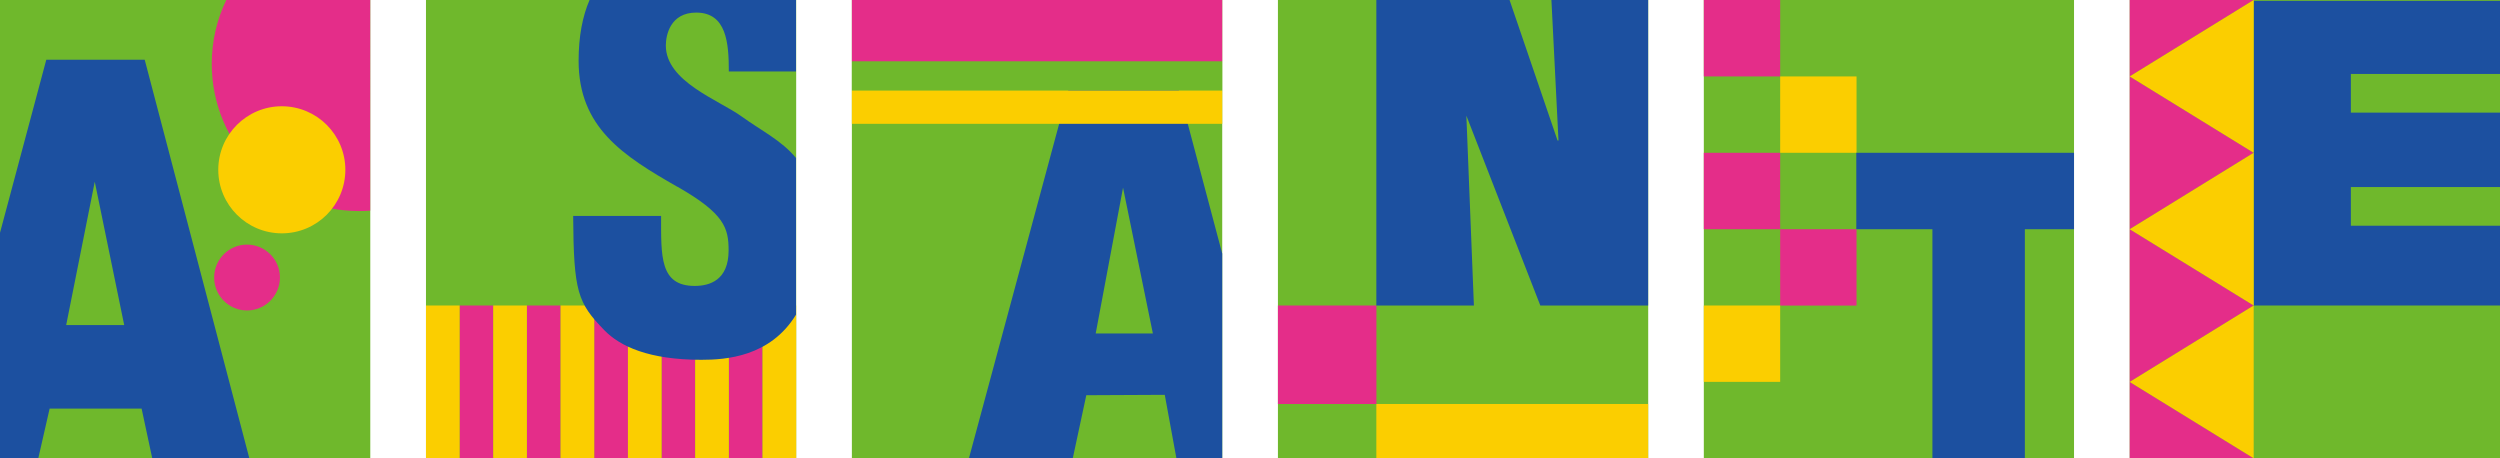 <?xml version="1.0" encoding="UTF-8"?><svg id="_レイヤー_2" xmlns="http://www.w3.org/2000/svg" viewBox="0 0 321.85 59"><defs><style>.cls-1{fill:none;stroke:#e40012;stroke-width:.09px;}.cls-2{fill:#1c50a0;}.cls-3{fill:#6fb82c;}.cls-4{fill:#e42d89;}.cls-5{fill:#fbce00;}</style></defs><g id="_文字"><g><line class="cls-1" x1="290.14" y1="39.33" x2="321.85" y2="39.33"/><rect class="cls-3" width="47.67" height="59"/><path class="cls-4" d="m36.04,35.73c0-2.34-1.9-4.24-4.24-4.24s-4.23,1.9-4.23,4.24,1.9,4.24,4.23,4.24,4.24-1.9,4.24-4.24Z"/><path class="cls-4" d="m29.13,0c-1.2,2.49-1.87,5.28-1.87,8.22,0,10.47,8.48,18.95,18.95,18.95.49,0,.97-.01,1.45-.05V0h-18.54Z"/><path class="cls-2" d="m5.96,7.69L0,29.97v29.03h4.93l1.46-6.4h11.84l1.37,6.4h12.5L18.63,7.69H5.96Zm2.56,34.16l3.68-18.45,3.79,18.45h-7.46Z"/><path class="cls-5" d="m44.46,21.86c0-4.51-3.66-8.18-8.18-8.18s-8.18,3.67-8.18,8.18,3.66,8.18,8.18,8.18,8.18-3.66,8.18-8.18Z"/><g><rect class="cls-3" x="54.84" width="47.66" height="59"/><g><rect class="cls-4" x="67.83" y="39.33" width="4.34" height="19.67"/><rect class="cls-4" x="59.17" y="39.33" width="4.34" height="19.67"/><rect class="cls-4" x="85.17" y="39.33" width="4.33" height="19.67"/><rect class="cls-4" x="93.83" y="39.33" width="4.34" height="19.67"/><rect class="cls-4" x="76.5" y="39.33" width="4.34" height="19.67"/><rect class="cls-5" x="63.5" y="39.33" width="4.33" height="19.67"/><rect class="cls-5" x="72.17" y="39.33" width="4.33" height="19.67"/><rect class="cls-5" x="54.84" y="39.33" width="4.33" height="19.67"/><rect class="cls-5" x="98.17" y="39.33" width="4.33" height="19.67"/><rect class="cls-5" x="89.5" y="39.33" width="4.33" height="19.67"/><rect class="cls-5" x="80.84" y="39.33" width="4.33" height="19.67"/></g><path class="cls-2" d="m87.23,24.05c6.06,3.46,6.57,5.32,6.57,8.2,0,3.82-2.44,4.56-4.36,4.56-4.52,0-4.33-3.84-4.33-9.01h-11.32c.06,9.81.59,11.18,4,14.7,2.04,2.1,5.76,3.82,12.5,3.82,3.12,0,8.87-.37,12.19-5.81v-20.17c-1.85-2.26-4.45-3.5-6.99-5.34-2.96-2.14-9.77-4.49-9.77-9.14,0-1.35.58-4.24,3.91-4.24,3.91,0,4.2,3.92,4.2,7.58h8.65V0h-26.58c-.9,2.08-1.41,4.67-1.41,7.83,0,8.57,5.71,12.22,12.72,16.22Z"/></g><rect class="cls-3" x="109.67" width="47.68" height="59"/><path class="cls-2" d="m149.95,50.82l1.5,8.18h5.9v-26.35l-6.34-23.88h-12.72l-13.55,50.23h13.37l1.74-8.12,10.11-.05Zm-5.37-26.66l3.84,18.77h-7.36l3.52-18.77Z"/><g><rect class="cls-3" x="109.67" y="7.89" width="47.68" height="3.77"/><rect class="cls-4" x="109.67" width="47.68" height="7.89"/><rect class="cls-5" x="109.67" y="11.66" width="47.68" height="4.28"/></g><g><rect class="cls-3" x="164.52" width="47.67" height="59"/><rect class="cls-4" x="164.52" y="39.33" width="12.68" height="12.68"/><rect class="cls-5" x="177.19" y="52.01" width="34.99" height="6.99"/><polygon class="cls-2" points="199.73 0 200.64 18.09 200.52 18.09 194.34 0 177.19 0 177.19 39.33 189.75 39.33 188.78 14.89 198.3 39.33 212.18 39.33 212.18 0 199.73 0"/></g><g><rect class="cls-3" x="219.35" width="47.66" height="59"/><g><rect class="cls-4" x="219.35" width="9.83" height="9.84"/><rect class="cls-4" x="219.35" y="19.67" width="9.83" height="9.84"/><rect class="cls-4" x="229.18" y="29.51" width="9.83" height="9.83"/><rect class="cls-5" x="229.18" y="9.84" width="9.83" height="9.83"/><rect class="cls-5" x="219.35" y="39.33" width="9.83" height="9.83"/></g><polygon class="cls-2" points="238.98 19.67 238.98 29.51 248.78 29.51 248.78 59 260.68 59 260.68 29.51 267.01 29.51 267.01 19.67 238.98 19.67"/></g><g><rect class="cls-3" x="274.18" width="47.67" height="59"/><polygon class="cls-2" points="302.65 14.5 302.65 9.52 321.85 9.52 321.85 .11 290.14 .11 290.14 39.33 321.85 39.33 321.85 29.06 302.65 29.06 302.65 24.08 321.85 24.08 321.85 14.5 302.65 14.5"/><g><polygon class="cls-4" points="290.14 0 274.18 0 274.18 9.84 290.14 0"/><g><polygon class="cls-4" points="274.18 29.51 290.14 19.67 274.18 9.84 274.18 29.51"/><polygon class="cls-4" points="274.18 49.17 290.14 39.33 274.18 29.51 274.18 49.17"/></g><polygon class="cls-4" points="274.18 49.17 274.18 59 290.14 59 274.18 49.17"/></g><g><polygon class="cls-5" points="290.14 0 274.18 9.84 290.14 19.67 290.14 0"/><polygon class="cls-5" points="290.14 19.67 274.18 29.51 290.14 39.33 290.14 19.67"/><polygon class="cls-5" points="290.14 39.33 274.18 49.17 290.14 59 290.14 39.33"/></g></g></g></g></svg>